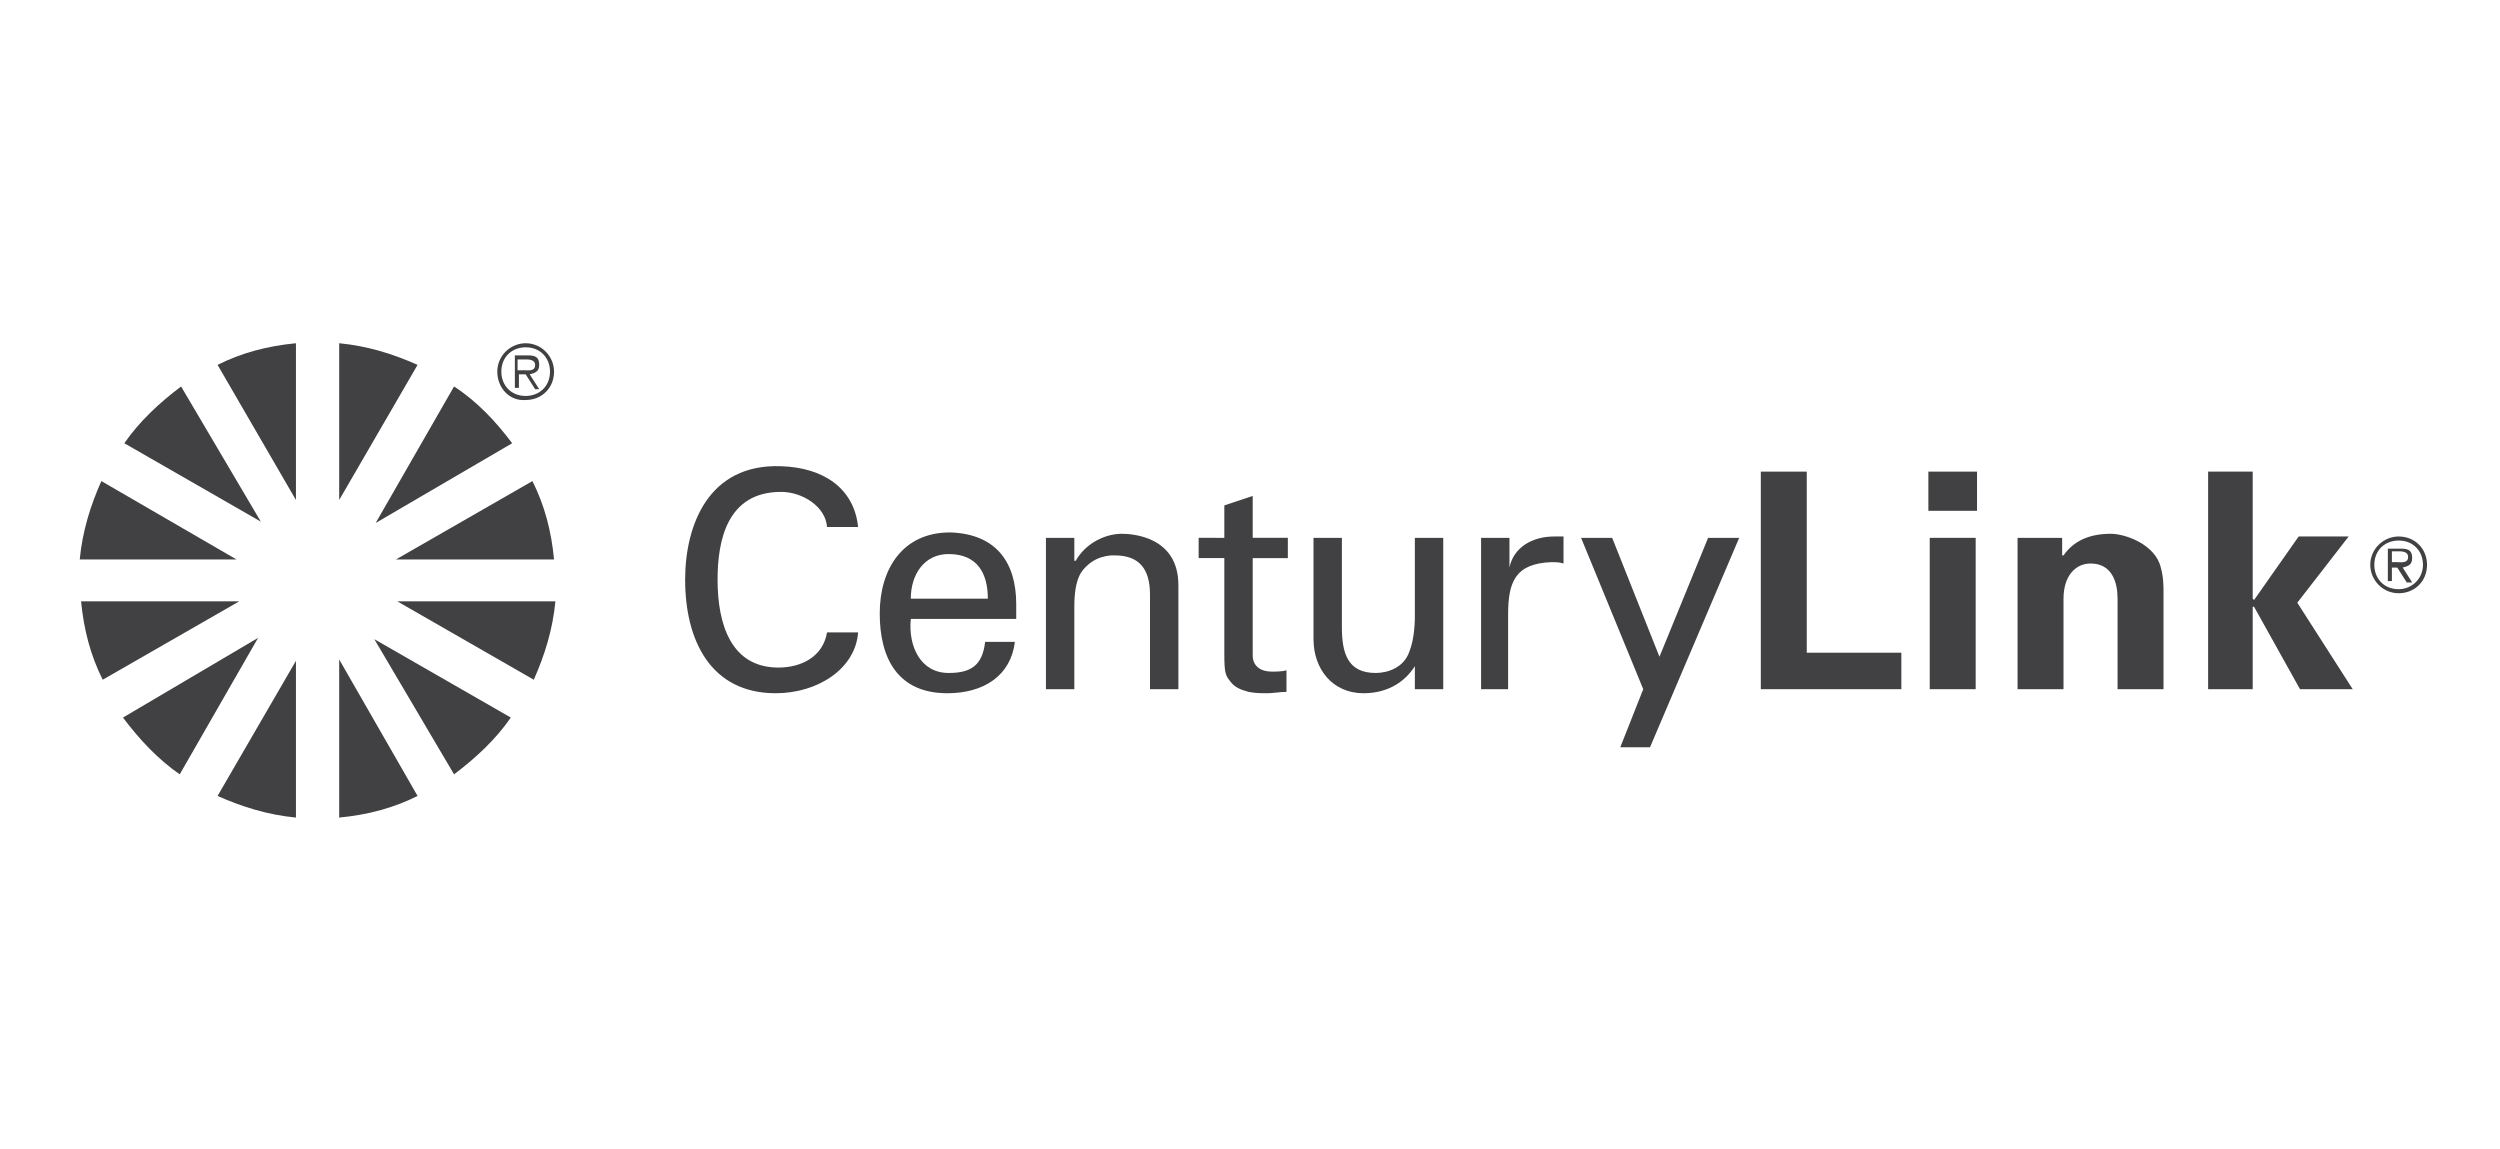 <?xml version="1.0" encoding="utf-8"?>
<!-- Generator: Adobe Illustrator 25.2.1, SVG Export Plug-In . SVG Version: 6.00 Build 0)  -->
<svg version="1.1" id="Layer_1" xmlns="http://www.w3.org/2000/svg" xmlns:xlink="http://www.w3.org/1999/xlink" x="0px" y="0px"
	 viewBox="0 0 185 85" style="enable-background:new 0 0 185 85;" xml:space="preserve">
<style type="text/css">
	.st0{fill:#414042;}
</style>
<g>
	<g>
		<g>
			<g>
				<path class="st0" d="M9.1,53.1c1.2,1.6,2.6,3.1,4.2,4.2l5.8-10.1L9.1,53.1"/>
				<path class="st0" d="M13.4,28.6c-1.6,1.2-3.1,2.6-4.2,4.2l10.1,5.8L13.4,28.6"/>
				<path class="st0" d="M30.9,27c-1.8-0.8-3.7-1.4-5.8-1.6V37L30.9,27"/>
				<path class="st0" d="M16.1,58.9c1.8,0.8,3.7,1.4,5.8,1.6V48.9L16.1,58.9"/>
				<path class="st0" d="M37.9,32.8c-1.2-1.6-2.6-3.1-4.3-4.2l-5.8,10.1L37.9,32.8"/>
				<path class="st0" d="M33.6,57.3c1.6-1.2,3.1-2.6,4.2-4.2l-10.1-5.8L33.6,57.3"/>
			</g>
			<g>
				<path class="st0" d="M41,41.4c-0.2-2.1-0.7-4-1.6-5.8l-10.1,5.8H41"/>
				<path class="st0" d="M6,44.5c0.2,2.1,0.7,4,1.6,5.8l10.1-5.8H6"/>
				<path class="st0" d="M7.5,35.6c-0.8,1.8-1.4,3.7-1.6,5.8h11.6L7.5,35.6"/>
				<path class="st0" d="M29.4,44.5l10.1,5.8c0.8-1.8,1.4-3.7,1.6-5.8H29.4"/>
				<path class="st0" d="M21.9,25.4c-2.1,0.2-4,0.7-5.8,1.6L21.9,37V25.4"/>
				<path class="st0" d="M25.1,60.5c2.1-0.2,4-0.7,5.8-1.6l-5.8-10.1V60.5"/>
			</g>
		</g>
		<g>
			<path class="st0" d="M36.8,27.5c0-1.2,1-2.1,2.1-2.1c1.2,0,2.1,1,2.1,2.1c0,1.2-0.9,2.1-2.1,2.1C37.7,29.7,36.8,28.7,36.8,27.5z
				 M40.7,27.5c0-1-0.7-1.8-1.8-1.8c-1,0-1.8,0.7-1.8,1.8c0,1,0.7,1.8,1.8,1.8C39.9,29.3,40.7,28.6,40.7,27.5z M38.4,28.7h-0.3v-2.4
				h1c0.6,0,0.8,0.2,0.8,0.7c0,0.5-0.3,0.6-0.7,0.7l0.7,1.1h-0.3l-0.7-1.1h-0.5V28.7z M38.8,27.4c0.3,0,0.8,0.1,0.8-0.4
				c0-0.3-0.3-0.4-0.6-0.4h-0.7v0.8H38.8z"/>
		</g>
	</g>
	<g>
		<g>
			<g>
				<path class="st0" d="M61.2,39c-0.1-1.5-1.8-2.6-3.4-2.6c-4,0-4.7,3.6-4.7,6.5c0,3.3,1,6.5,4.5,6.5c1.7,0,3.3-0.8,3.6-2.6h2.3
					c-0.2,2.7-3,4.5-6.1,4.5c-4.8,0-6.7-3.9-6.7-8.4c0-4,1.7-8.6,7.1-8.4c3.1,0.1,5.4,1.6,5.7,4.5H61.2"/>
				<path class="st0" d="M67.4,45.8c-0.2,2,0.7,4,2.8,4c1.7,0,2.5-0.6,2.7-2.3h2.2c-0.3,2.5-2.3,3.8-5,3.8c-3.6,0-5-2.5-5-5.9
					c0-3.3,1.7-6,5.2-6c3.4,0.1,4.9,2.2,4.9,5.3v1.1H67.4 M73.1,44.3c0-1.9-0.8-3.3-2.9-3.3c-1.8,0-2.8,1.5-2.8,3.3H73.1z"/>
				<path class="st0" d="M79.6,41.5L79.6,41.5c0.8-1.4,2.3-2,3.4-2c0.8,0,4.2,0.2,4.2,3.8V51h-2.1V44c0-1.9-0.8-2.9-2.6-2.9
					c0,0-1.2-0.1-2.1,0.8c-0.3,0.3-0.9,0.8-0.9,3V51h-2.1V39.8h2.1V41.5"/>
				<path class="st0" d="M90.6,39.8v-2.4l2.1-0.7v3.1h2.6v1.5h-2.6v7.2c0,0.8,0.6,1.2,1.4,1.2c0.3,0,0.8,0,1.1-0.1v1.6
					c-0.5,0-1,0.1-1.4,0.1c-0.5,0-0.9,0-1.4-0.1c-0.3-0.1-0.9-0.2-1.3-0.7c-0.4-0.5-0.5-0.6-0.5-2.1v-7.1h-1.9v-1.5H90.6"/>
				<path class="st0" d="M104.7,39.8h2.1V51h-2.1v-1.7h0c-0.9,1.4-2.3,2-3.8,2c-2.3,0-3.7-1.8-3.7-4v-7.5h2.1v6.6
					c0,1.9,0.4,3.4,2.5,3.4c0.9,0,2.1-0.4,2.5-1.6c0.4-1,0.4-2.4,0.4-2.6V39.8"/>
				<path class="st0" d="M111.7,51h-2.1V39.8h2.1V42h0c0.3-1.5,1.7-2.3,3.3-2.3c0.3,0,0.5,0,0.7,0v2c-0.3-0.1-0.6-0.1-0.9-0.1
					c-2.7,0.1-3.2,1.5-3.2,3.9V51"/>
				<polyline class="st0" points="122.1,55.3 119.9,55.3 121.6,51 117,39.8 119.3,39.8 122.8,48.6 126.4,39.8 128.7,39.8 
					122.1,55.3 				"/>
			</g>
			<g>
				<polyline class="st0" points="130.3,51 130.3,34.9 133.7,34.9 133.7,48.3 140.7,48.3 140.7,51 130.3,51 				"/>
				<path class="st0" d="M142.7,34.9h3.6v2.9h-3.6V34.9z M142.8,39.8h3.4V51h-3.4V39.8z"/>
				<path class="st0" d="M152.7,41.1L152.7,41.1c0.7-1,1.8-1.6,3.5-1.6c1.1,0,3.3,0.8,3.7,2.5c0.2,0.7,0.2,1.4,0.2,1.8V51h-3.4v-6.7
					c0-1.2-0.4-2.6-2-2.6c-1.1,0-2,0.9-2,2.6V51h-3.4V39.8h3.3V41.1"/>
				<polyline class="st0" points="166.7,44.3 166.8,44.4 170.1,39.7 173.8,39.7 170,44.6 174.1,51 170.2,51 166.8,44.9 166.7,44.9 
					166.7,51 163.4,51 163.4,34.9 166.7,34.9 166.7,44.3 				"/>
			</g>
		</g>
		<g>
			<path class="st0" d="M175.4,41.8c0-1.2,1-2.1,2.1-2.1c1.2,0,2.1,0.9,2.1,2.1c0,1.2-0.9,2.1-2.1,2.1
				C176.3,43.9,175.4,42.9,175.4,41.8z M179.3,41.8c0-1-0.7-1.8-1.8-1.8c-1,0-1.8,0.7-1.8,1.8c0,1,0.7,1.8,1.8,1.8
				C178.5,43.6,179.3,42.8,179.3,41.8z M177,43h-0.3v-2.4h1c0.6,0,0.8,0.2,0.8,0.7c0,0.5-0.3,0.6-0.7,0.7l0.7,1.1h-0.4l-0.7-1.1H177
				V43z M177.4,41.6c0.3,0,0.8,0.1,0.8-0.4c0-0.3-0.3-0.4-0.6-0.4H177v0.8H177.4z"/>
		</g>
	</g>
</g>
</svg>
